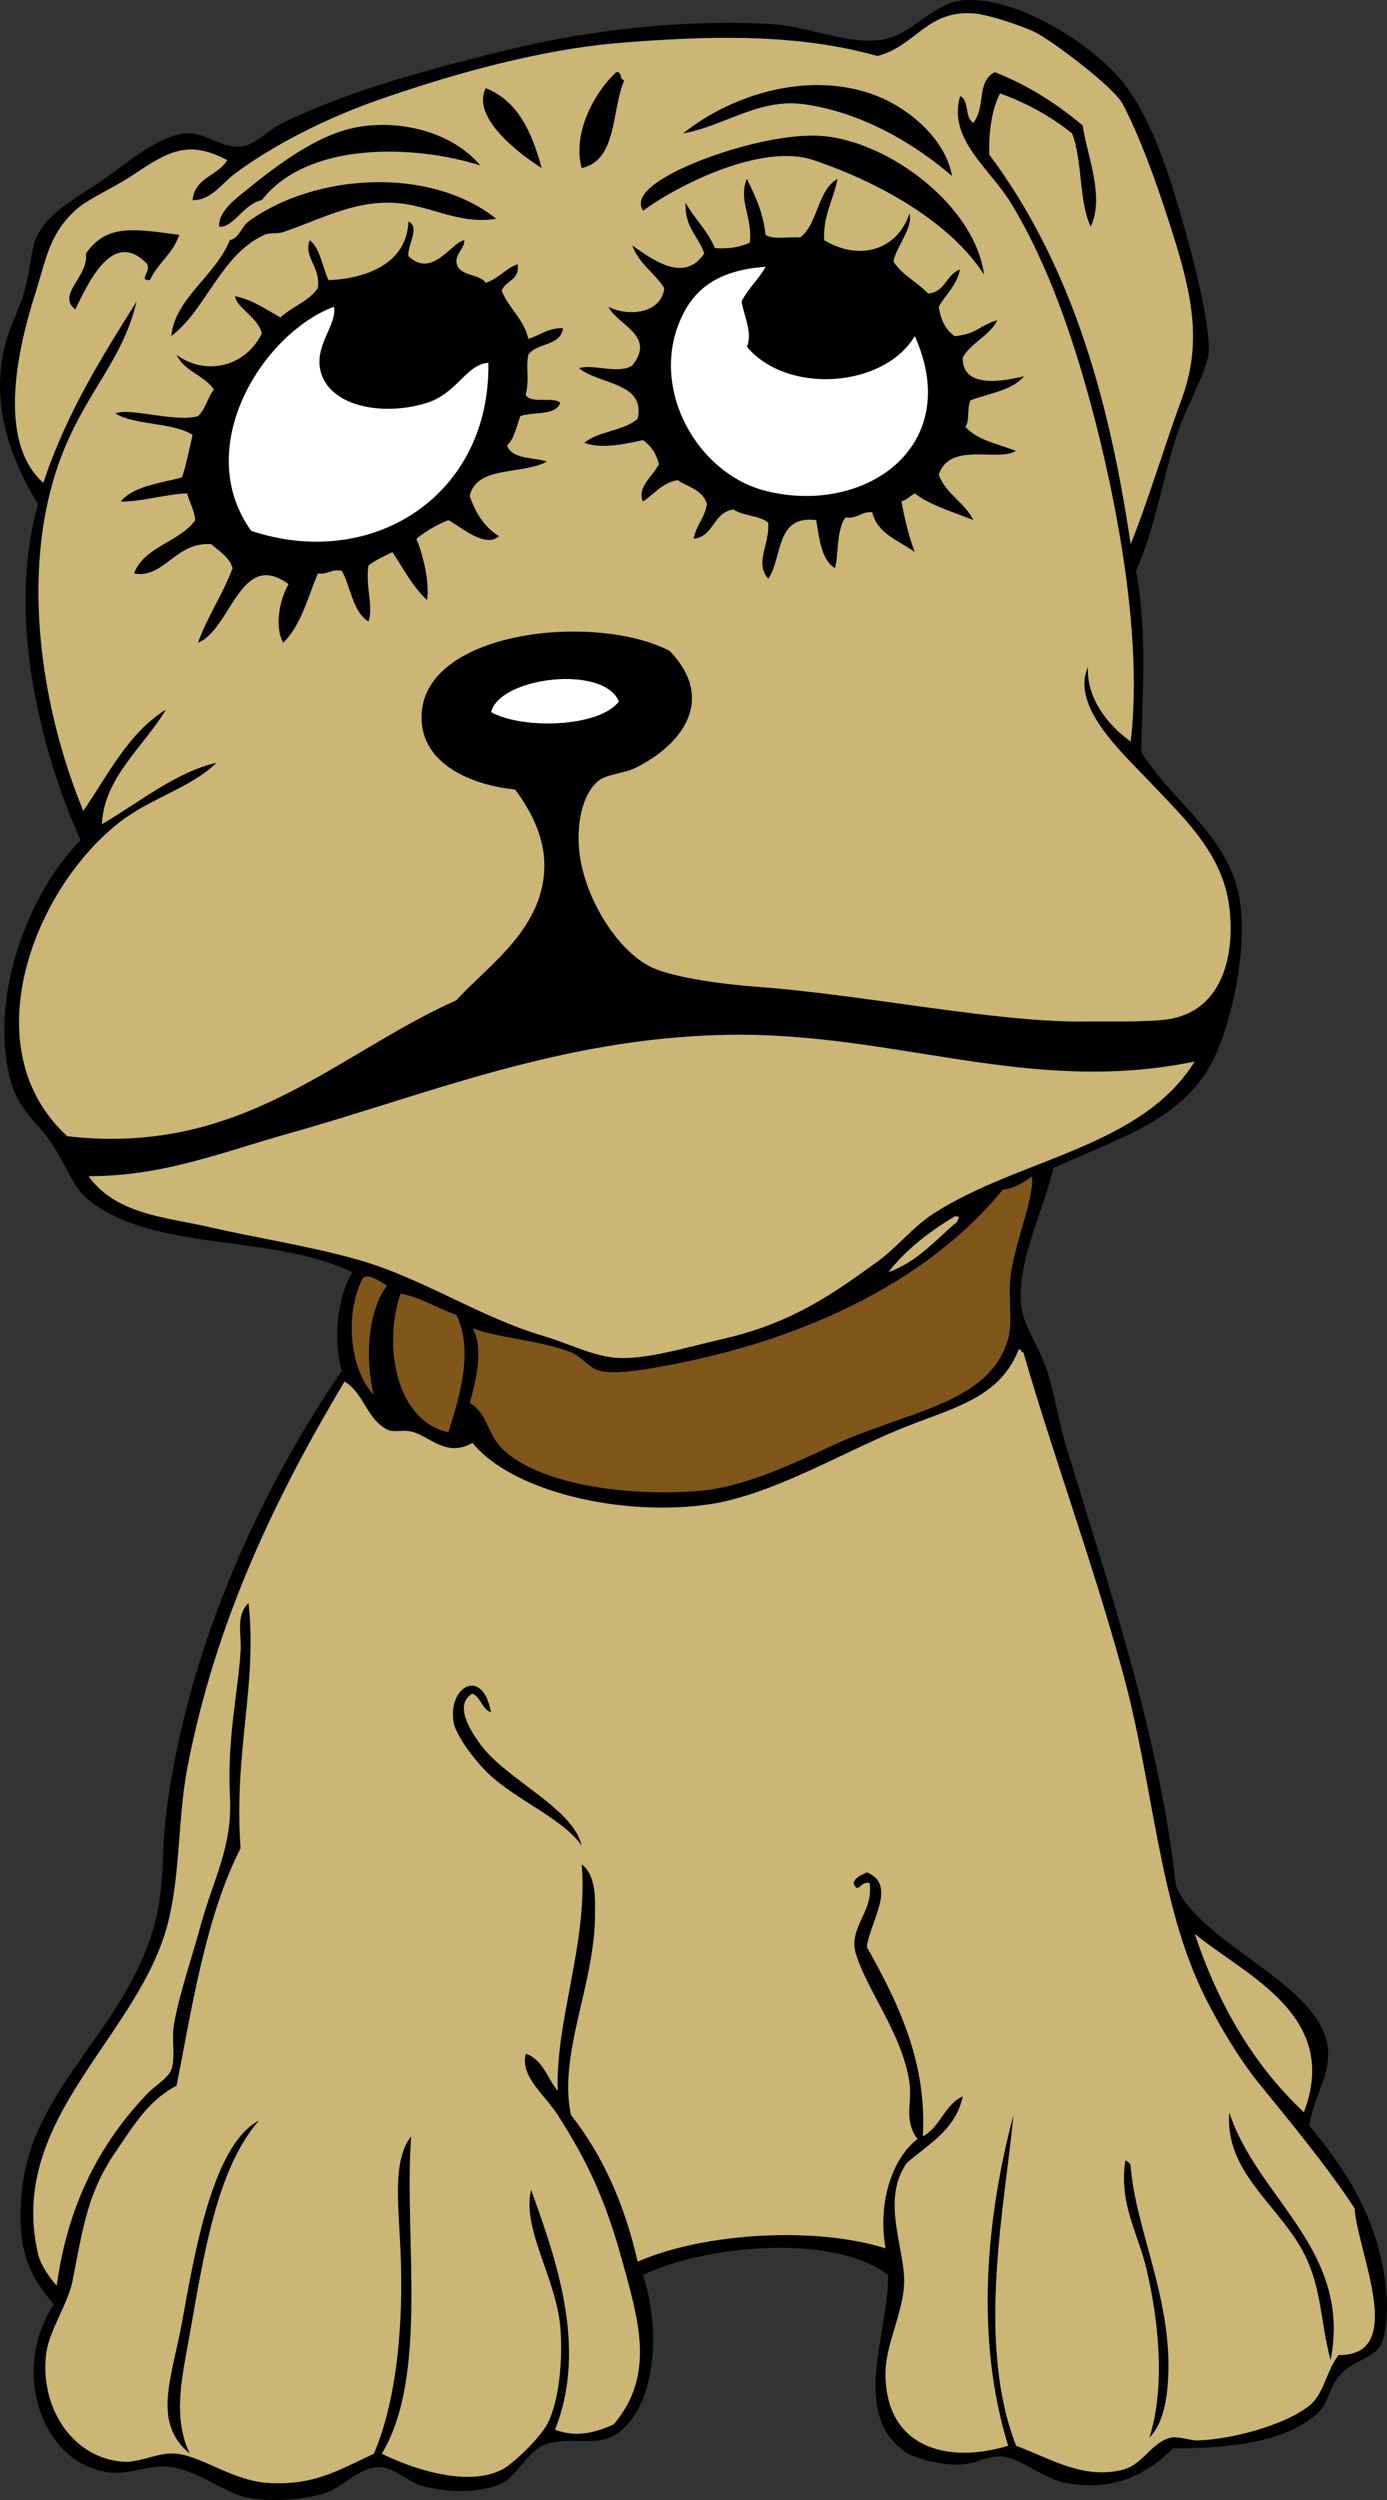 <?xml version="1.0"?>
<svg xmlns:rdf="http://www.w3.org/1999/02/22-rdf-syntax-ns#" xmlns="http://www.w3.org/2000/svg" xmlns:cc="http://web.resource.org/cc/" xmlns:xlink="http://www.w3.org/1999/xlink" xmlns:dc="http://purl.org/dc/elements/1.1/" xmlns:svg="http://www.w3.org/2000/svg" id="Layer_1" xml:space="preserve" overflow="visible" viewBox="0 0 180.133 324.455" version="1.1" enable-background="new 0 0 180.133 324.455">
<rect x="0" y="0" width="180.133" height="324.455" fill="#333333" stroke="none"/>
<g clip-rule="evenodd" fill-rule="evenodd">
	<path d="m80.041 9.359c0.799-0.106 0.385 1 1.039 1.038-1.679 3.975-0.897 10.41-5.538 11.422-1.247-4.478 1.649-9.87 4.499-12.46z"/>
	<path d="m123.65 22.858c-4.615-3.996-11.618-8.325-19.383-9.345-5.748-0.755-10.336 2.916-15.576 3.808 6.532-5.205 16.695-8.248 25.268-4.846 3.96 1.569 8.83 5.467 9.69 10.383z"/>
	<path d="m63.081 11.436c4.218 1.667 6.015 5.754 7.269 10.384-2.854-1.808-9.182-6.544-7.269-10.384z"/>
	<path d="m62.388 21.474c-8.79-2.759-22.499-3.079-28.382 4.5-2.347 0.473-3.701 3.613-5.538 3.461-0.158-1.605 1.441-3.075 2.769-4.154 3.905-3.171 9.289-7.491 14.538-8.653 5.692-1.26 12.803 0.311 16.613 4.846z"/>
	<path d="m127.81 35.665c-4.27-6.672-13.282-11.88-22.152-14.883-6.618-2.241-17.441 3.124-22.151 6.577-1.148-1.883 1.55-3.584 3.115-4.5 4.469-2.613 14.508-5.77 20.421-5.192 8.59 0.838 19.58 9.071 20.77 17.998z"/>
	<path d="m64.465 28.396c-5 0.827-8.78-1.903-13.499-2.077-5.196-0.19-9.354 2.173-14.191 3.808-0.747 0.252-1.764 0.046-2.423 0.346-5.712 2.605-7.596 9.772-12.114 13.153 0.45-4.873 5.756-7.846 7.615-12.46 1.228-0.28 1.505-1.754 2.423-2.423 8.554-6.231 23.535-7.231 32.189-0.347z"/>
	<path d="m97 23.204c1.058 2.173 2.124 4.337 2.424 7.269 0.934 0.682 3.024 0.206 4.499 0.346 2.346-1.808 2.204-6.103 4.846-7.615-0.49 2.74-1.868 4.593-1.73 7.961 4.755 2.849 9.562 1.151 11.076-3.461 0.492 1.884-1.634 4.13-2.077 6.23 1.117 1.768 3.091 2.678 4.5 4.153 2.253-0.169 2.342-2.504 4.153-3.115-0.439 2.099-1.863 3.213-2.769 4.846 0.264 1.698 0.899 3.022 2.076 3.807 2.974-0.304 3.063-1.346 5.538-2.077-1.035 2.08-3.361 2.869-4.499 4.846-0.091 4.026 5.058 3.138 7.961 2.423-1.493 1.854-4.472 2.221-6.923 3.115-0.527 0.858-0.086 2.684-0.692 3.461 1.512 1.719 4.229 2.232 6.576 3.115-2.367 1.499-8.635-1.263-10.037 3.115 0.94 2.521 3.364 3.558 4.499 5.884-2.62-1.071-5.514-1.87-7.614-3.461-0.612 0.311-1.011 0.835-1.73 1.038 0.436 2.333 0.971 4.567 1.73 6.576-2.052-1.524-4.835-2.318-5.538-5.191-1.47-0.085-1.864 0.905-3.461 0.692-1.229 1.624-0.878 5.188-1.385 6.577-1.764-1.121-2.003-3.767-2.423-6.23-5.329-0.714-4.332 4.898-6.23 7.615-1.798-2.16 0.182-4.31 0-7.269-1.096-0.981-3.288-0.865-4.5-1.73-2.667 0.332-2.489 3.51-5.191 3.807 0.323-1.753 1.444-2.709 1.73-4.5-0.496-1.811-2.407-2.208-3.808-3.115-2.061 0.363-3.009 1.837-4.499 2.769-0.828-1.861 1.376-3.389 2.076-4.846-0.352-1.378-1.048-2.414-2.076-3.115-2.043 0.443-5.389 1.217-7.615 0.346 1.811-1.535 5.151-1.541 6.923-3.115 1.081-4.78-5.034-4.408-7.615-6.576 1.822-0.585 5.144 0.831 6.923-0.346 3.083-3.904-1.799-5.122-3.115-7.615 2.893 1.406 6.932 0.711 7.269-2.423-1.249-1.981-3.304-3.157-4.153-5.538 2.604 1.792 6.721 4.961 9.346 1.039-0.762-2.238-2.587-3.414-2.423-6.577 1.161 2.069 2.862 3.599 3.807 5.884 1.852 0.121 3.31-0.152 4.5-0.692 0.43-3.161-1.573-5.528-0.369-8.307zm-8.652 18.345c-3.915 9.013 2.194 19.897 11.076 22.152 12.758 3.239 25.843-5.63 19.383-20.076-4.108 6.807-16.672 7.545-21.807 1.385 0.773-1.89-0.4-3.995-0.691-5.884 0.838-1.7 2.222-2.854 3.115-4.5-6.376 0.459-9.377 3.003-11.079 6.923z"/>
	<path d="m53.043 28.742c1.583 0.775-0.148 2.989 0 4.5 3.11 2.958 5.562-1.793 7.269-2.077-0.048 1.221-0.99 1.548-1.038 2.769 0.165 2.027 2.916 1.469 3.807 2.769 1.661-0.531 2.543-1.841 4.153-2.423 0.291 2.137-1.581 2.11-2.076 3.461 0.921 2.31 2.849 3.612 3.461 6.23 1.527-0.434 2.505-1.418 4.5-1.384-0.274 2.38-3.438 1.869-4.5 3.461-0.358 1.738 0.18 3.153-0.346 5.192 0.622 1.224 3.521 0.17 4.499 1.039-0.587 1.72-3.482 1.133-5.191 1.73-0.505 1.341-0.765 2.928-1.73 3.808 0.623 1.799 3.339 1.506 5.191 2.077-3.088 1.758-9.197 0.495-10.038 4.5 0.779 2.221 1.938 4.062 3.807 5.192-1.828 1.642-4.95-1.229-6.576-2.077-1.569 0.623-2.934 1.451-4.153 2.423 0.885 2.124 1.739 5.703 1.384 7.961-1.858-1.719-3.07-4.083-4.5-6.23-1.074 0.541-2.204 1.027-3.115 1.731-0.405 2.671 0.679 5.45 0 7.269-2.067-1.279-2.271-4.421-3.461-6.576-1.425-0.272-1.776 0.531-3.115 0.346-1.313 3.187-2.213 6.786-4.5 9-1.197-2.194-0.401-5.737 0.692-7.615-6.277-4.602-7.436 5.882-11.768 7.615 1.255-3.475 3.219-6.242 4.5-9.691-0.448-1.514-1.747-2.176-2.769-3.115-4.711-0.303-6.075 4.507-10.038 3.807 1.389-3.572 5.887-4.035 7.961-6.922-0.122-1.378-0.753-2.247-1.039-3.461-2.247-0.011-6.444 1.178-8.653 1.038 1.698-1.994 5.025-2.359 7.96-3.115 0.595-1.713 0.944-3.671 1.385-5.538-2.629-1.64-7.348-1.19-10.038-2.769 1.703-0.827 7.863 1.183 10.73 0.346 0.989-0.856 1.26-2.432 2.077-3.461-1.263-1.852-3.865-2.366-4.846-4.5 3.821 2.805 8.976 1.528 11.076-2.769-0.46-2.083-3.449-3.466-3.461-4.846 2.375 0.51 4.03 1.739 5.884 2.769 1.476-1.408 3.682-2.086 4.846-3.807 0.414-2.795-1.934-4.033-1.039-6.23 1.391 1.147 1.62 3.457 2.423 5.192 4.596-0.188 10.161-1.955 10.385-7.619zm-20.421 40.151c15.681 5.225 31.074-4.529 30.805-21.806-2.899 0.207-4.003 3.922-7.96 5.192-5.401 1.733-12.652 0.673-13.845-4.153-0.823-3.333 2.255-6.101 1.731-8.307-9.279 3.504-18.489 18.223-10.731 29.074z"/>
	<path d="m23.276 30.473c-0.778 2.453-2.796 3.666-3.808 5.884-1.561 0.032 0.151-1.045-0.346-2.077-4.498-4.735-7.677 2.524-9.345 5.884-2.484-1.984 1.744-4.183 1.384-7.269 2.745-3.942 6.434-3.149 12.115-2.422z"/>
	<path d="m99.424 34.626c-0.894 1.645-2.277 2.8-3.115 4.5 0.291 1.89 1.465 3.995 0.691 5.884 5.135 6.161 17.698 5.422 21.807-1.385 6.46 14.445-6.625 23.314-19.383 20.076-8.882-2.255-14.991-13.139-11.076-22.152 1.699-3.92 4.7-6.464 11.073-6.923z" fill="#fff"/>
	<path d="m80.387 91.045c-2.598 3.385-12.537 3.654-16.614 1.384 1.088-4.582 14.645-6.224 16.614-1.384z" fill="#fff"/>
	<path d="m134.04 152.66c0.256 2.932-2.146 8.329-2.77 12.807-0.385 2.763 0.306 5.992-0.346 8.307-2.383 8.473-13.188 9.353-22.845 13.845-5.624 2.616-11.659 5.427-17.306 5.884-9.365 0.758-20.866-0.823-25.613-5.538-1.862-1.85-1.866-4.55-4.154-5.884 0.669-2.496 1.944-7.119 0.346-9.692 3.792 1.354 8.755 1.531 12.807 3.115 1.473 0.576 2.283 2.073 3.808 2.423 1.628 0.375 4.503-0.002 6.576-0.346 18.709-3.105 35.647-10.865 45.688-23.19 1.67-0.17 2.71-0.97 3.81-1.72z" fill="#80561B"/>
	<path d="m124 157.85c0.886-0.015 0.422 0.257 0.347 0.692-2.836 2.356-5.146 5.237-9 6.576 2.33-2.98 5.33-5.28 8.65-7.27z" fill="#CBB676"/>
	<path d="m50.274 166.85c-2.446 3.14-2.933 9.347-1.73 14.191-3.185-3.289-3.824-10.762-1.385-15.229 0.81-0.56 2.242 0.57 3.115 1.04z" fill="#80561B"/>
	<path d="m52.004 167.88c2.816 0.53 4.771 1.921 7.269 2.769 2.346 4.754 0.271 11.033-1.039 15.229-6.603-1.36-8.598-10.86-6.23-18z" fill="#80561B"/>
	<path d="m63.773 222.23c-1.212-0.403-1.293-1.938-2.423-2.423-2.47 1.432-0.195 4.886 1.038 6.576 3.371 4.621 12.06 8.253 13.153 13.152-2.482-3.546-8.43-5.848-12.115-9.345-1.763-1.675-4.193-4.943-4.499-6.577-0.868-4.65 3.729-7.44 4.846-1.39z"/>
	<path d="m155.15 250.96c6.691 5.473 18.98 10.589 14.191 23.19-6.43-6.03-11.08-13.85-14.19-23.19z" fill="#CBB676"/>
	<path d="m159.65 274.15c3.636 11.183 15.979 17.837 13.152 32.189-1.425-5.496-1.145-9.851-3.807-14.537-3.36-5.92-9.95-10.14-9.34-17.65z"/>
	<path d="m33.66 275.18c-5.5 6.302-7.162 17.346-9 27.69-0.968 5.447-2.302 10.825 0 15.575-4.963-4.031-2.328-9.896-1.039-16.96 1.637-8.95 3.962-23.12 10.039-26.3z"/>
	<path d="m146.15 280.38c0.309 0.153 0.619 0.305 0.692 0.692 0.616 8.343 5.551 17.504 4.846 28.036-0.167 2.502-0.69 5.568-2.423 7.269 2.055-6.382 1.285-14.826-0.347-21.806-1.11-4.76-3.64-8.53-2.77-14.19z"/>
	<path d="m136.8 151.62c-1.288 5.501-4.864 12.417-4.153 17.999 0.335 2.632 2.542 5.534 3.461 8.653 0.953 3.235 1.513 6.706 2.423 9.692 5.56 18.236 12.026 37.312 14.191 56.765 3.167 7.696 18.844 12.7 19.729 21.113 0.366 3.485-1.858 6.325-2.423 10.038 4.314 5.147 9.248 12.023 10.037 21.806 0.168 2.07 0.017 5.149-0.691 6.576-0.89 1.79-3.334 1.927-5.192 3.808-1.511 1.528-1.729 3.808-2.769 4.846-4.265 4.259-12.548 4.83-19.037 4.846-3.316 3.199-7.495 5.636-13.846 4.5-3.199-0.572-6.021-3.404-8.652-3.462-1.662-0.035-3.264 0.942-4.846 1.039-2.304 0.141-5.99-0.549-7.615-1.73-6.918-5.033-2.013-15.246-2.077-22.845-7.182-5.57-24.186-3.767-31.843 0 2.266 6.681 1.845 16.6-3.115 20.422-2.577 1.984-5.394 0.546-9 1.384-2.997 0.697-4.101 4.638-6.922 5.538-3.414 1.09-6.911 0.748-9.692 0-1.625-0.438-3.735-2.468-5.538-2.423-2.831 0.071-4.669 2.726-7.269 3.461-2.324 0.658-5.228 1.017-8.653 0.692-3.969-0.375-6.65-3.407-11.076-4.153-2.638-0.444-5.161 1.005-7.961 0.692-8.942-0.997-12.931-13.366-7.269-21.806-3.031-3.521-4.979-6.852-4.153-14.884 1.433-13.959 14.789-21.65 17.652-36.343 0.797-4.091 0.574-8.292 1.038-12.114 2.712-22.336 12.824-43.216 22.844-57.804-1.182-4.222-0.518-9.719 1.385-12.807-10.605-5.122-26.264-2.495-34.613-9.691-1.479-1.275-2.501-3.919-4.153-6.576-1.921-3.091-4.502-4.647-5.538-8.307-3.126-11.046 2.353-24.827 8.999-31.498-5.005-11.14-9.702-28.7-5.531-43.628-2.946-4.825-6.54-12.534-4.154-21.114 0.588-2.113 1.822-4.391 2.423-6.576 0.722-2.624 0.828-5.165 1.385-6.577 1.44-3.656 5.392-5.404 8.999-7.961 3.134-2.221 7.351-5.801 10.73-5.884 2.568-0.063 4.496 1.948 6.922 1.73 1.9-0.17 3.403-2.072 5.538-3.115 8.327-4.068 18.583-6.854 28.729-9.345 11.154-2.74 23.289-4.088 34.612-3.461 4.724 0.262 9.691 2.64 14.191 2.077 4.221-0.528 6.848-4.986 11.076-5.192 7.197-0.35 17.086 6.178 20.768 11.076 3.846 5.115 6.133 12.842 8.307 20.768 1.054 3.842 3.041 12.139 2.423 14.537-0.844 3.275-2.986 6.676-4.153 10.384-1.857 5.905-2.824 12.125-5.191 17.307 1.554 8.59 0.73 16.438 0.692 23.536 3.601 5.896 10.487 10.299 12.46 17.653 1.739 6.482-0.642 18.23-3.808 23.536-4.11 6.87-12.37 9.23-20.09 12.8zm-123.56-44.65c4.672-2.713 9.754-6.859 14.884-7.961-3.246 3.188-8.529 4.594-12.46 7.615-11.308 8.688-19.341 29.487-6.923 40.843 22.69 2.612 34.669-10.545 50.535-17.652 4.007-4.433 11.286-9.182 11.422-17.306 0.062-3.729-1.702-7.253-3.808-10.038-5.439-0.529-11.65-3.1-12.115-8.653-0.991-11.849 22.2-14.483 32.19-9.345 6.155 6.403 1.528 12.285-4.5 15.229-1.469 0.718-3.729 0.762-4.846 1.73-1.963 1.701-2.696 5.348-2.423 8.653 0.534 6.453 5.188 13.647 9.691 15.576 3.01 1.289 9.184 2.103 13.499 2.423 14.261 1.056 31.078 4.687 42.92 4.5 2.596-0.041 8.257 0.112 10.729-0.346 6.782-1.257 8.38-8.345 7.615-14.537-0.844-6.831-5.741-11.365-10.038-15.922-3.771-4-10.65-10.074-8.307-15.229-0.239 4.069 2.638 7.646 5.538 9.691 1.551-13.032-1.609-29.832-4.5-41.189-2.692-10.578-6.224-20.824-11.076-28.729-2.766-4.506-8.209-8.259-6.576-13.845 1.235 0.496 0.569 2.892 1.73 3.461 1.659-2.209 0.338-5.259 2.77-6.576 4.38 1.735 8.092 4.137 11.422 6.922 0.531 3.795 2.908 9.243 1.038 13.153-1.559-3.288-1.051-8.641-2.423-12.114-2.685-2.161-5.791-3.9-9.345-5.192-1.148 2.199-1.503 5.431-1.385 7.961 10.115 13.559 15.374 30.299 18.345 50.534 2.22-5.477 4.526-13.159 6.576-18.691 2.867-7.735 1.329-14.142-1.73-23.537-1.797-5.516-3.726-10.79-5.884-14.883-1.208-2.289-9.336-8.339-11.423-9.345-1.725-0.832-6.112-2.299-7.961-2.423-6.102-0.409-7.44 4.205-12.46 5.538-10.457-2.971-22.073-2.625-33.229-1.73-10.591 0.864-21.779 4.057-31.139 7.283-7.086 2.443-13.974 5.942-19.037 9.692-1.746 1.292-3.161 3.563-5.538 3.461 0.283-2.947 3.306-3.155 4.5-5.192-5.293-2.793-7.909-0.925-12.46 2.077-2.261 1.491-5.517 2.952-6.922 4.154-3.708 3.17-4.068 6.459-5.538 11.076-2.203 6.912-5.095 19.093 1.037 24.575 2.955-8.929 7.525-16.242 12.115-23.537-1.7 7.306-6.183 11.396-9.346 19.037-6.107 14.752-3.178 33.484 2.423 47.073 3.24-4.721 5.827-10.095 10.73-13.152-2.762 4.734-8.06 8.782-8.308 14.882zm50.535-14.541c4.077 2.27 14.017 2.001 16.614-1.384-1.969-4.84-15.526-3.198-16.614 1.384zm30.459 41.881c-21.476 0.432-38.958 7.828-56.765 12.807-8.583 2.4-16.177 5.539-25.959 5.538 3.547 4.972 10.118 5.321 15.576 6.577 6.143 1.412 12.679 2.396 19.037 4.153 8.747 2.418 15.991 7.518 24.575 10.038 2.888 0.848 6.081 2.464 8.999 2.769 3.88 0.405 9.313-1.305 14.191-2.423 8.951-2.052 14.209-5.793 20.075-10.038 2.515-1.82 4.615-4.517 7.269-6.23 11.068-7.147 26.95-8.51 33.92-19.729-21.65 4.42-38.92-3.91-60.918-3.47zm35.998 20.08c-10.041 12.326-26.979 20.085-45.688 23.19-2.073 0.344-4.948 0.72-6.576 0.346-1.524-0.35-2.335-1.847-3.808-2.423-4.052-1.584-9.015-1.762-12.807-3.115 1.598 2.573 0.323 7.196-0.346 9.692 2.288 1.334 2.292 4.035 4.154 5.884 4.747 4.715 16.248 6.295 25.613 5.538 5.646-0.457 11.682-3.268 17.306-5.884 9.656-4.492 20.462-5.373 22.845-13.845 0.651-2.315-0.039-5.544 0.346-8.307 0.624-4.478 3.025-9.875 2.77-12.807-1.1 0.75-2.14 1.55-3.81 1.73zm-14.89 10.73c3.854-1.339 6.164-4.22 9-6.576 0.075-0.435 0.539-0.708-0.347-0.692-3.31 1.99-6.31 4.29-8.65 7.27zm-68.181 0.69c-2.439 4.468-1.8 11.94 1.385 15.229-1.203-4.844-0.716-11.051 1.73-14.191-0.873-0.47-2.305-1.6-3.115-1.04zm11.076 20.07c1.31-4.196 3.385-10.476 1.039-15.229-2.498-0.848-4.453-2.239-7.269-2.769-2.369 7.14-0.374 16.64 6.23 18zm58.495-0.34c-7.509 3.089-16.613 8.505-24.575 9.692-11.27 1.68-25.583-1.568-30.805-7.961-3.28 1.891-5.473-0.721-7.615-1.385-1.431-0.443-2.541 0.122-3.461-0.346-2.642-1.343-3.066-4.79-5.538-6.23-8.571 14.352-16.698 30.704-20.421 50.188-1.207 6.317-0.875 13.288-2.423 19.729-3.609 15.018-21.054 25.604-16.96 43.266 0.321 1.388 1.291 2.859 2.423 4.154 1.479-10.821 5.783-18.658 11.768-24.921 0.98-1.026 2.687-2.001 3.115-3.115 0.561-1.459 0.019-3.981 0.346-5.885 0.659-3.829 2.232-8.325 3.461-12.807 1.7-6.199 4.125-10.188 3.807-16.614-0.383-7.732 1.03-13.45 1.384-19.036 0.139-2.181-0.674-4.574 1.039-6.23 1.16 10.806-1.931 19.14-1.039 31.844-4.549 8.858-6.406 21.197-8.307 30.805-3.616 1.889-5.464 4.99-7.961 8.653-3.541 5.193-4.175 9.579-5.538 16.614-0.604 3.115-3.121 6.554-3.461 9.691-0.758 6.986 3.549 13.406 10.038 13.845 2.219 0.15 4.553-1.301 6.923-1.038 3.478 0.385 7.329 3.575 12.114 3.808 5.698 0.276 8.694-1.548 13.499-3.808 2.959-6.887 3.88-16.773 3.461-26.306-0.278-6.339-1.042-11.75 1.385-14.884-0.95 13.136 2.305 31.043-3.808 41.189 3.908 1.935 11.031 4.368 15.576 2.077 1.515-0.764 4.931-4.117 5.884-5.885 1.625-3.014 2.036-8.603 1.73-12.46-0.518-6.541-5.02-12.783-3.808-17.999 3.221 8.934 7.382 20.484 3.115 31.151 2.847 1.079 5.313 0.332 7.615-0.692 5.514-6.468 3.171-13.715 1.038-21.46-2.239-8.131-4.703-13.055-8.307-18.69-1.721-2.691-4.894-4.938-4.153-7.961 2.236 0.764 2.809 3.19 4.153 4.846-0.316-9.233 3.938-19.171 3.115-29.421 1.95 1.468 1.735 4.677 1.73 6.577-0.023 9.007-4.829 18.146-3.115 25.959 4.067 5.162 6.951 11.509 8.653 19.037 8.682-3.821 23.299-4.577 32.189-1.73-1.037-5.819 0.801-11.622 4.153-14.191-1.837-2.441-0.673-4.763-1.038-7.269-0.923-6.323-5.352-11.716-6.923-16.614-1.147-3.579 2.327-5.574 1.73-9.346-1.217-0.277-1.489 1.587-2.076 0 0.252-0.786 1.041-1.035 1.73-1.384 4.008 1.602 0.381 6.48 0 9.691 3.963 7.065 7.846 14.856 7.269 24.574 2.272-1.188 2.804-4.118 5.192-5.191-0.936 4.372-4.441 6.173-7.27 8.653-3.244 4.537-0.498 10.653-0.346 14.883 0.149 4.157-2.423 8.393-2.423 12.461 0 9.62 8.083 11.755 15.922 9.346-4.273-13.898-2.911-29.279 0.692-42.92-1.03 11.439-4.924 29.348 0.346 42.92 4.498 1.68 8.729 4.412 13.846 3.115 2.673-0.679 3.688-3.538 6.229-4.154 0.976-0.236 2.544 0.369 3.462 0.347 4.442-0.11 11.362-1.974 14.537-4.5 1.942-1.546 2.255-4.639 3.808-6.576 8.93 0.108 2.502-13.163 2.076-19.037-3.769-5.735-8.465-11.33-12.46-16.268-2.516-3.108-5.021-7.295-6.923-11.076-6.094-12.12-6.691-27.531-10.729-42.228-3.993-14.528-9.027-28.141-12.807-41.189-0.021-0.211-0.052-0.41-0.347-0.346-0.02-0.211-0.052-0.41-0.346-0.346-2.55 6.53-8.9 7.64-15.57 10.39zm52.61 88.61c4.789-12.602-7.5-17.718-14.191-23.19 3.11 9.34 7.76 17.16 14.19 23.19z"/>
	<path d="m21.545 92.083c-4.903 3.058-7.49 8.431-10.73 13.152-5.601-13.588-8.53-32.32-2.423-47.073 3.163-7.641 7.646-11.731 9.346-19.037-4.589 7.294-9.16 14.608-12.115 23.537-6.131-5.486-3.239-17.667-1.038-24.58 1.47-4.617 1.83-7.905 5.538-11.076 1.406-1.202 4.662-2.663 6.922-4.154 4.552-3.001 7.167-4.87 12.46-2.077-1.194 2.037-4.217 2.245-4.5 5.192 2.377 0.103 3.792-2.168 5.538-3.461 5.062-3.75 11.95-7.249 19.037-9.692 9.36-3.227 20.549-6.419 31.151-7.269 11.155-0.894 22.771-1.241 33.229 1.73 5.02-1.333 6.358-5.946 12.46-5.538 1.849 0.124 6.236 1.591 7.961 2.423 2.087 1.006 10.215 7.056 11.423 9.345 2.158 4.093 4.087 9.367 5.884 14.883 3.06 9.395 4.598 15.801 1.73 23.537-2.05 5.532-4.356 13.214-6.576 18.691-2.971-20.235-8.229-36.975-18.345-50.534-0.118-2.53 0.236-5.762 1.385-7.961 3.554 1.292 6.66 3.031 9.345 5.192 1.372 3.473 0.864 8.827 2.423 12.114 1.87-3.91-0.507-9.357-1.038-13.153-3.33-2.785-7.042-5.188-11.422-6.922-2.432 1.317-1.11 4.367-2.77 6.576-1.161-0.569-0.495-2.965-1.73-3.461-1.633 5.586 3.811 9.339 6.576 13.845 4.853 7.904 8.384 18.151 11.076 28.729 2.891 11.357 6.051 28.157 4.5 41.189-2.9-2.046-5.777-5.623-5.538-9.691-2.344 5.155 4.535 11.229 8.307 15.229 4.297 4.557 9.194 9.091 10.038 15.922 0.765 6.192-0.833 13.28-7.615 14.537-2.473 0.458-8.134 0.305-10.729 0.346-11.842 0.187-28.659-3.444-42.92-4.5-4.315-0.32-10.489-1.134-13.499-2.423-4.503-1.928-9.157-9.123-9.691-15.576-0.273-3.305 0.46-6.953 2.423-8.653 1.117-0.968 3.377-1.013 4.846-1.73 6.028-2.945 10.655-8.826 4.5-15.229-9.99-5.138-33.181-2.504-32.19 9.345 0.465 5.554 6.676 8.125 12.115 8.653 2.105 2.784 3.87 6.309 3.808 10.038-0.137 8.124-7.415 12.874-11.422 17.306-15.866 7.107-27.845 20.264-50.535 17.652-12.418-11.356-4.385-32.155 6.923-40.843 3.931-3.021 9.215-4.427 12.46-7.615-5.129 1.102-10.211 5.248-14.884 7.961 0.262-6.11 5.56-10.158 8.321-14.897zm53.997-70.263c4.641-1.012 3.859-7.447 5.538-11.422-0.654-0.038-0.24-1.144-1.039-1.038-2.85 2.589-5.746 7.981-4.499 12.46zm38.418-9.346c-8.572-3.401-18.735-0.358-25.268 4.846 5.24-0.892 9.828-4.563 15.576-3.808 7.765 1.021 14.768 5.349 19.383 9.345-0.86-4.915-5.73-8.813-9.69-10.383zm-43.611 9.346c-1.254-4.63-3.051-8.717-7.269-10.384-1.912 3.84 4.416 8.576 7.269 10.384zm-24.575-5.192c-5.249 1.162-10.633 5.482-14.538 8.653-1.327 1.079-2.926 2.549-2.769 4.154 1.836 0.151 3.19-2.989 5.538-3.461 5.884-7.579 19.592-7.259 28.382-4.5-3.809-4.535-10.92-6.106-16.613-4.846zm61.266 1.038c-5.913-0.578-15.952 2.579-20.421 5.192-1.565 0.916-4.264 2.617-3.115 4.5 4.71-3.453 15.533-8.817 22.151-6.577 8.87 3.003 17.883 8.211 22.152 14.883-1.19-8.926-12.18-17.159-20.77-17.998zm-74.765 11.076c-0.917 0.668-1.195 2.143-2.423 2.423-1.858 4.615-7.165 7.587-7.615 12.46 4.519-3.38 6.402-10.548 12.114-13.153 0.659-0.3 1.676-0.093 2.423-0.346 4.837-1.635 8.996-3.998 14.191-3.808 4.719 0.173 8.5 2.904 13.499 2.077-8.653-6.883-23.634-5.883-32.189 0.347zm65.072 2.769c-1.19 0.54-2.648 0.813-4.5 0.692-0.944-2.286-2.646-3.815-3.807-5.884-0.164 3.163 1.661 4.338 2.423 6.577-2.625 3.922-6.742 0.753-9.346-1.039 0.85 2.381 2.904 3.557 4.153 5.538-0.337 3.134-4.376 3.829-7.269 2.423 1.316 2.493 6.198 3.711 3.115 7.615-1.779 1.177-5.101-0.239-6.923 0.346 2.581 2.168 8.696 1.796 7.615 6.576-1.771 1.575-5.112 1.58-6.923 3.115 2.227 0.871 5.572 0.097 7.615-0.346 1.028 0.702 1.725 1.737 2.076 3.115-0.7 1.457-2.904 2.985-2.076 4.846 1.49-0.932 2.438-2.406 4.499-2.769 1.4 0.908 3.312 1.304 3.808 3.115-0.286 1.791-1.407 2.747-1.73 4.5 2.702-0.297 2.524-3.475 5.191-3.807 1.212 0.865 3.404 0.749 4.5 1.73 0.182 2.958-1.798 5.108 0 7.269 1.898-2.716 0.901-8.329 6.23-7.615 0.42 2.464 0.659 5.11 2.423 6.23 0.507-1.388 0.156-4.953 1.385-6.577 1.597 0.213 1.991-0.777 3.461-0.692 0.703 2.873 3.486 3.667 5.538 5.191-0.76-2.009-1.295-4.243-1.73-6.576 0.72-0.203 1.118-0.728 1.73-1.038 2.101 1.591 4.994 2.39 7.614 3.461-1.135-2.326-3.559-3.363-4.499-5.884 1.402-4.378 7.67-1.616 10.037-3.115-2.348-0.883-5.064-1.396-6.576-3.115 0.606-0.778 0.165-2.604 0.692-3.461 2.451-0.895 5.43-1.262 6.923-3.115-2.903 0.715-8.052 1.604-7.961-2.423 1.138-1.977 3.464-2.766 4.499-4.846-2.475 0.731-2.564 1.773-5.538 2.077-1.177-0.785-1.812-2.109-2.076-3.807 0.905-1.633 2.329-2.747 2.769-4.846-1.812 0.611-1.9 2.945-4.153 3.115-1.409-1.475-3.383-2.386-4.5-4.153 0.443-2.101 2.569-4.346 2.077-6.23-1.515 4.613-6.321 6.31-11.076 3.461-0.138-3.368 1.24-5.221 1.73-7.961-2.642 1.512-2.5 5.807-4.846 7.615-1.475-0.14-3.565 0.335-4.499-0.346-0.3-2.931-1.366-5.096-2.424-7.269-1.181 2.779 0.822 5.146 0.37 8.307zm-54.688 4.846c-0.803-1.735-1.032-4.044-2.423-5.192-0.896 2.197 1.453 3.436 1.039 6.23-1.164 1.721-3.37 2.399-4.846 3.807-1.854-1.03-3.51-2.259-5.884-2.769 0.012 1.38 3 2.763 3.461 4.846-2.1 4.296-7.255 5.573-11.076 2.769 0.981 2.134 3.583 2.648 4.846 4.5-0.817 1.029-1.087 2.604-2.077 3.461-2.867 0.837-9.027-1.172-10.73-0.346 2.69 1.579 7.409 1.128 10.038 2.769-0.44 1.867-0.79 3.825-1.385 5.538-2.936 0.756-6.262 1.122-7.96 3.115 2.209 0.14 6.406-1.049 8.653-1.038 0.286 1.214 0.917 2.083 1.039 3.461-2.074 2.888-6.572 3.35-7.961 6.922 3.962 0.7 5.327-4.11 10.038-3.807 1.022 0.939 2.321 1.601 2.769 3.115-1.281 3.449-3.244 6.217-4.5 9.691 4.333-1.733 5.491-12.217 11.768-7.615-1.094 1.877-1.889 5.421-0.692 7.615 2.287-2.213 3.187-5.813 4.5-9 1.339 0.186 1.689-0.618 3.115-0.346 1.19 2.155 1.394 5.297 3.461 6.576 0.679-1.818-0.405-4.598 0-7.269 0.912-0.704 2.041-1.19 3.115-1.731 1.429 2.148 2.642 4.512 4.5 6.23 0.354-2.258-0.499-5.837-1.384-7.961 1.22-0.972 2.584-1.8 4.153-2.423 1.626 0.848 4.748 3.719 6.576 2.077-1.869-1.13-3.028-2.971-3.807-5.192 0.841-4.005 6.95-2.741 10.038-4.5-1.853-0.571-4.568-0.277-5.191-2.077 0.966-0.88 1.226-2.466 1.73-3.808 1.709-0.598 4.604-0.01 5.191-1.73-0.978-0.869-3.877 0.186-4.499-1.039 0.525-2.039-0.013-3.454 0.346-5.192 1.062-1.592 4.226-1.081 4.5-3.461-1.995-0.034-2.973 0.95-4.5 1.384-0.612-2.618-2.54-3.92-3.461-6.23 0.495-1.351 2.367-1.325 2.076-3.461-1.61 0.582-2.492 1.892-4.153 2.423-0.892-1.3-3.643-0.742-3.807-2.769 0.048-1.221 0.99-1.548 1.038-2.769-1.706 0.283-4.159 5.034-7.269 2.077-0.148-1.511 1.583-3.724 0-4.5-0.225 5.668-5.79 7.435-10.385 7.619zm-31.497-3.461c0.359 3.086-3.868 5.284-1.384 7.269 1.668-3.36 4.847-10.619 9.345-5.884 0.498 1.031-1.215 2.109 0.346 2.077 1.012-2.219 3.03-3.431 3.808-5.884-5.682-0.728-9.371-1.521-12.115 2.422z" fill="#CBB676"/>
	<path d="m43.352 39.818c0.524 2.206-2.554 4.974-1.731 8.307 1.193 4.826 8.444 5.887 13.845 4.153 3.957-1.27 5.062-4.985 7.96-5.192 0.27 17.277-15.124 27.031-30.805 21.806-7.757-10.85 1.453-25.569 10.731-29.074z" fill="#fff"/>
	<path d="m155.15 137.77c-6.97 11.219-22.852 12.582-33.92 19.729-2.653 1.713-4.754 4.411-7.269 6.23-5.866 4.244-11.124 7.985-20.075 10.038-4.878 1.118-10.312 2.828-14.191 2.423-2.918-0.305-6.111-1.921-8.999-2.769-8.584-2.52-15.829-7.62-24.575-10.038-6.358-1.758-12.895-2.741-19.037-4.153-5.458-1.255-12.029-1.605-15.576-6.577 9.783 0 17.376-3.138 25.959-5.538 17.807-4.979 35.289-12.375 56.765-12.807 21.999-0.43 39.269 7.9 60.919 3.47z" fill="#CBB676"/>
	<path d="m132.31 175.15c0.294-0.063 0.326 0.135 0.346 0.346 0.295-0.063 0.326 0.135 0.347 0.346 3.779 13.048 8.813 26.661 12.807 41.189 4.038 14.696 4.636 30.107 10.729 42.228 1.901 3.781 4.407 7.968 6.923 11.076 3.995 4.938 8.691 10.532 12.46 16.268 0.426 5.874 6.854 19.146-2.076 19.037-1.553 1.938-1.865 5.03-3.808 6.576-3.175 2.526-10.095 4.39-14.537 4.5-0.918 0.022-2.486-0.583-3.462-0.347-2.542 0.616-3.557 3.476-6.229 4.154-5.116 1.297-9.348-1.436-13.846-3.115-5.27-13.572-1.376-31.48-0.346-42.92-3.604 13.641-4.966 29.021-0.692 42.92-7.839 2.409-15.922 0.274-15.922-9.346 0-4.068 2.572-8.304 2.423-12.461-0.152-4.229-2.898-10.346 0.346-14.883 2.828-2.48 6.334-4.281 7.27-8.653-2.389 1.073-2.92 4.003-5.192 5.191 0.577-9.718-3.306-17.509-7.269-24.574 0.381-3.211 4.008-8.09 0-9.691-0.689 0.349-1.479 0.598-1.73 1.384 0.587 1.587 0.859-0.277 2.076 0 0.597 3.771-2.878 5.767-1.73 9.346 1.571 4.898 6 10.291 6.923 16.614 0.365 2.506-0.799 4.827 1.038 7.269-3.353 2.569-5.19 8.372-4.153 14.191-8.891-2.847-23.508-2.091-32.189 1.73-1.702-7.528-4.586-13.875-8.653-19.037-1.714-7.813 3.092-16.952 3.115-25.959 0.005-1.9 0.22-5.109-1.73-6.577 0.822 10.25-3.432 20.188-3.115 29.421-1.345-1.655-1.917-4.082-4.153-4.846-0.74 3.023 2.433 5.27 4.153 7.961 3.604 5.636 6.067 10.56 8.307 18.69 2.133 7.745 4.476 14.992-1.038 21.46-2.302 1.024-4.769 1.771-7.615 0.692 4.267-10.667 0.105-22.218-3.115-31.151-1.212 5.216 3.29 11.458 3.808 17.999 0.306 3.857-0.105 9.446-1.73 12.46-0.953 1.768-4.369 5.121-5.884 5.885-4.545 2.291-11.668-0.143-15.576-2.077 6.112-10.146 2.857-28.054 3.808-41.189-2.427 3.134-1.663 8.545-1.385 14.884 0.419 9.532-0.502 19.419-3.461 26.306-4.805 2.26-7.801 4.084-13.499 3.808-4.786-0.232-8.636-3.423-12.114-3.808-2.37-0.263-4.704 1.188-6.923 1.038-6.488-0.438-10.795-6.858-10.038-13.845 0.34-3.138 2.857-6.576 3.461-9.691 1.363-7.035 1.997-11.421 5.538-16.614 2.497-3.663 4.345-6.765 7.961-8.653 1.9-9.607 3.758-21.946 8.307-30.805-0.892-12.704 2.198-21.038 1.039-31.844-1.712 1.656-0.9 4.05-1.039 6.23-0.354 5.586-1.768 11.304-1.384 19.036 0.318 6.427-2.107 10.415-3.807 16.614-1.229 4.481-2.802 8.978-3.461 12.807-0.328 1.903 0.214 4.426-0.346 5.885-0.429 1.114-2.135 2.089-3.115 3.115-5.985 6.263-10.29 14.1-11.768 24.921-1.132-1.295-2.102-2.767-2.423-4.154-4.094-17.661 13.351-28.248 16.96-43.266 1.548-6.44 1.216-13.411 2.423-19.729 3.723-19.484 11.851-35.837 20.421-50.188 2.472 1.44 2.896 4.887 5.538 6.23 0.92 0.468 2.03-0.097 3.461 0.346 2.142 0.664 4.335 3.275 7.615 1.385 5.222 6.393 19.535 9.641 30.805 7.961 7.962-1.187 17.066-6.603 24.575-9.692 6.66-2.76 13.01-3.87 15.57-10.4zm-73.383 48.46c0.306 1.634 2.736 4.902 4.499 6.577 3.686 3.497 9.633 5.799 12.115 9.345-1.094-4.899-9.782-8.531-13.153-13.152-1.233-1.69-3.508-5.145-1.038-6.576 1.13 0.484 1.211 2.02 2.423 2.423-1.117-6.05-5.714-3.26-4.846 1.38zm110.07 68.19c2.662 4.687 2.382 9.041 3.807 14.537 2.826-14.353-9.517-21.007-13.152-32.189-0.62 7.51 5.97 11.73 9.34 17.65zm-145.38 9.69c-1.29 7.063-3.925 12.929 1.039 16.96-2.302-4.75-0.968-10.128 0-15.575 1.838-10.345 3.5-21.389 9-27.69-6.078 3.17-8.403 17.34-10.039 26.3zm125.3-6.92c1.632 6.979 2.401 15.424 0.347 21.806 1.732-1.7 2.256-4.767 2.423-7.269 0.705-10.532-4.229-19.693-4.846-28.036-0.073-0.388-0.384-0.539-0.692-0.692-0.87 5.66 1.66 9.43 2.77 14.19z" fill="#CBB676"/>
</g>
</svg>
